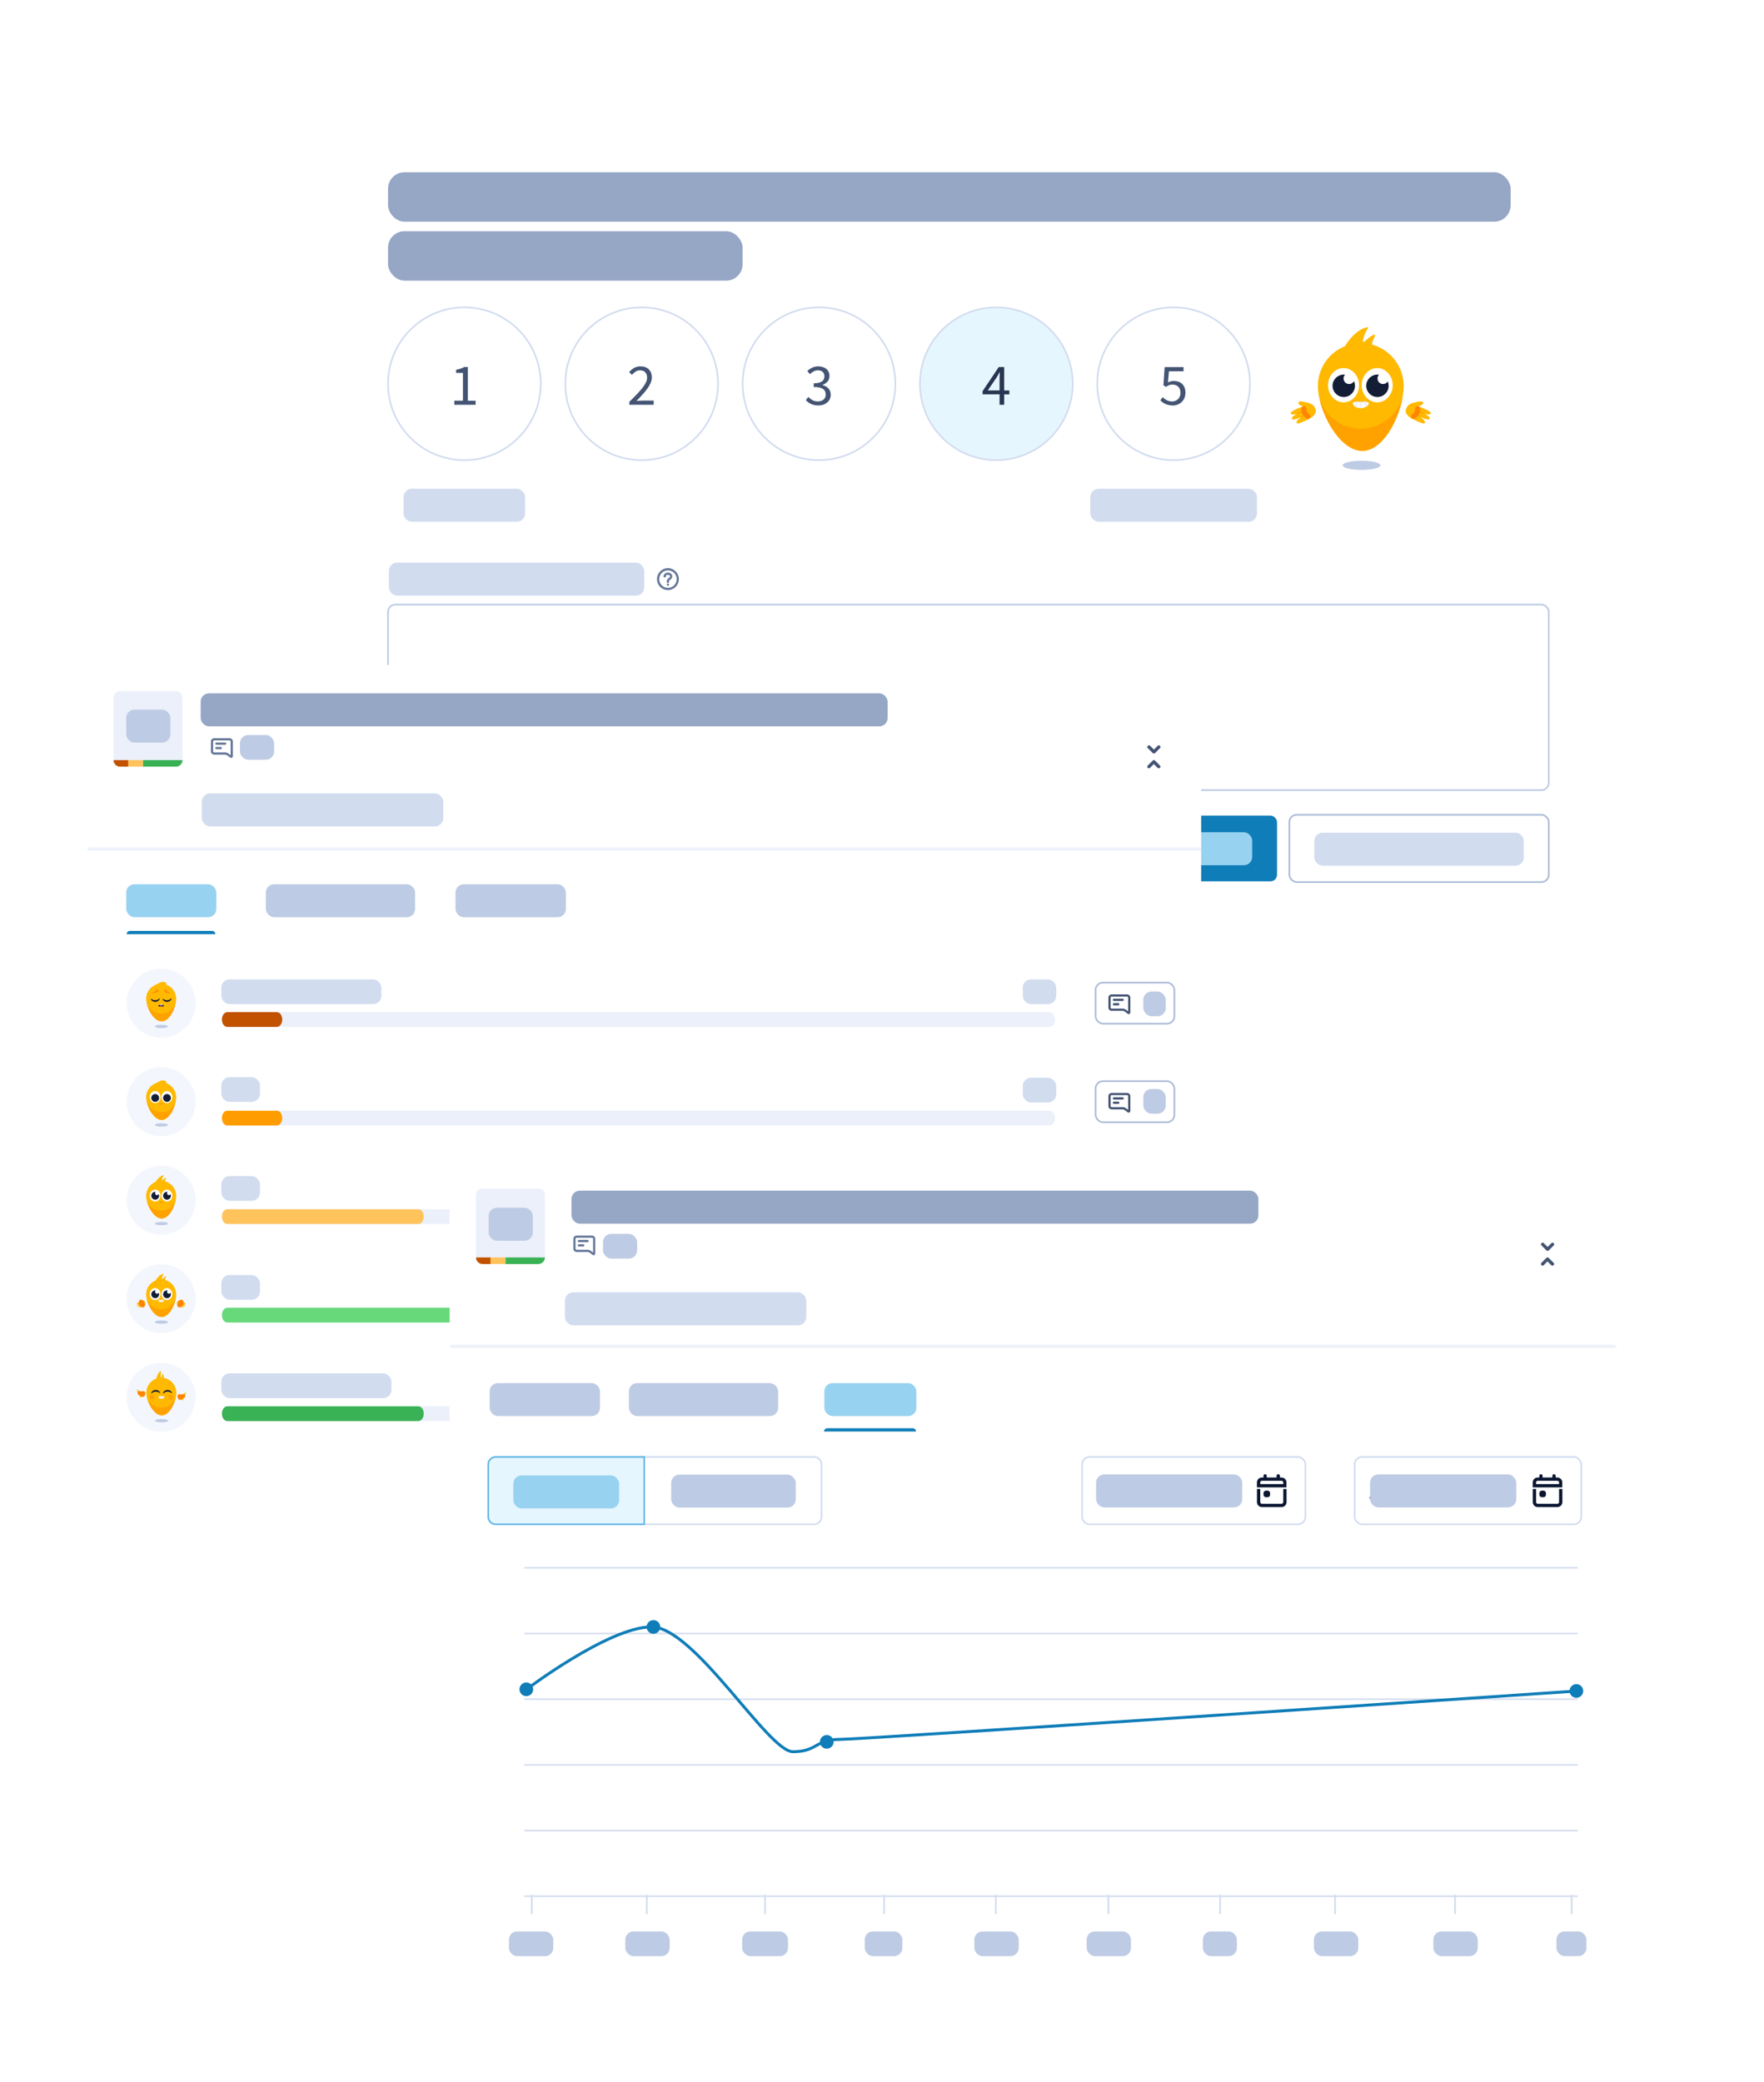 <?xml version="1.0" encoding="utf-8"?>
<svg xmlns="http://www.w3.org/2000/svg" xmlns:xlink="http://www.w3.org/1999/xlink" viewBox="0 0 428.06 505.04">
  <defs>
    <style>.cls-1,.cls-2,.cls-3,.cls-4,.cls-5,.cls-6,.cls-7,.cls-8,.cls-9,.cls-10,.cls-11{fill:none;}.cls-12{mask:url(#mask);}.cls-2{stroke:#ebf0fa;}.cls-2,.cls-3,.cls-4,.cls-6,.cls-7,.cls-8{stroke-width:.4px;}.cls-2,.cls-10,.cls-11{stroke-miterlimit:10;}.cls-13{filter:url(#drop-shadow-3);}.cls-14{filter:url(#drop-shadow-2);}.cls-15{fill:#f3f6fc;}.cls-16{fill:#98d2f1;}.cls-3{stroke:#acbbd7;}.cls-4{stroke:#62b7e4;}.cls-17{fill:#0b1732;}.cls-18{fill:#2a3551;}.cls-19{fill:#68d97b;}.cls-20{fill:#ffb900;}.cls-21{fill:#39b155;}.cls-22{fill:#e0e7f6;}.cls-23{fill:#ee701c;}.cls-24{fill:#ff9d00;}.cls-25{isolation:isolate;}.cls-26{mask:url(#mask-1);}.cls-27{fill:#e53f41;}.cls-28{clip-path:url(#clippath-17);}.cls-29{clip-path:url(#clippath-11);}.cls-30{clip-path:url(#clippath-16);}.cls-31{clip-path:url(#clippath-18);}.cls-32{clip-path:url(#clippath-10);}.cls-33{clip-path:url(#clippath-15);}.cls-34{clip-path:url(#clippath-13);}.cls-35{clip-path:url(#clippath-14);}.cls-36{clip-path:url(#clippath-12);}.cls-37{fill:#96a6c5;}.cls-38{clip-path:url(#clippath-1);}.cls-39{clip-path:url(#clippath-3);}.cls-40{clip-path:url(#clippath-4);}.cls-41{clip-path:url(#clippath-2);}.cls-42{clip-path:url(#clippath-7);}.cls-43{clip-path:url(#clippath-6);}.cls-44{clip-path:url(#clippath-9);}.cls-45{clip-path:url(#clippath-8);}.cls-46{clip-path:url(#clippath-5);}.cls-47{fill:#ff8405;}.cls-48,.cls-49{fill:#fff;}.cls-50{fill:#0f7db8;}.cls-51{fill:#445473;}.cls-52{fill:#d2dcef;}.cls-49{filter:url(#drop-shadow-1);}.cls-53{fill:#ffc35c;}.cls-54{fill:#ffa200;}.cls-55{fill:#c25100;}.cls-56{fill:#fcfafa;}.cls-5{stroke:#0f7db8;stroke-width:.71px;}.cls-5,.cls-6,.cls-10,.cls-11{stroke-linecap:round;}.cls-57{fill:#ebf0fa;}.cls-6,.cls-8,.cls-9{stroke:#d2dcef;}.cls-58{fill:#e6f6fe;}.cls-7{stroke:#becbe4;}.cls-59{fill:#131d35;}.cls-9{stroke-width:.36px;}.cls-60{fill:#679;}.cls-10{stroke-width:1px;}.cls-10,.cls-11{stroke:#ff8405;}.cls-11{stroke-width:1.21px;}.cls-61{fill:#becbe4;}</style>
    <filter id="drop-shadow-1" x="41.55" y="-2.83" width="387" height="260" filterUnits="userSpaceOnUse">
      <feOffset dx="0" dy="0"/>
      <feGaussianBlur result="blur" stdDeviation="8"/>
      <feFlood flood-color="#131d35" flood-opacity=".1"/>
      <feComposite in2="blur" operator="in"/>
      <feComposite in="SourceGraphic"/>
    </filter>
    <clipPath id="clippath-1">
      <rect class="cls-1" x="306.31" y="72.78" width="47.81" height="47.81"/>
    </clipPath>
    <filter id="drop-shadow-2" x="-3.45" y="136.59" width="319" height="247" filterUnits="userSpaceOnUse">
      <feOffset dx="0" dy="0"/>
      <feGaussianBlur result="blur-2" stdDeviation="8"/>
      <feFlood flood-color="#131d35" flood-opacity=".1"/>
      <feComposite in2="blur-2" operator="in"/>
      <feComposite in="SourceGraphic"/>
    </filter>
    <clipPath id="clippath-2">
      <path class="cls-1" d="M27.55,184.41h16.73c0,.88-.71,1.59-1.59,1.59h-13.55c-.88,0-1.59-.71-1.59-1.59Z"/>
    </clipPath>
    <clipPath id="clippath-3">
      <path class="cls-1" d="M39.1,235h0c4.62,0,8.37,3.75,8.37,8.37h0c0,4.62-3.75,8.37-8.37,8.37h0c-4.62,0-8.37-3.75-8.37-8.37h0c0-4.62,3.75-8.37,8.37-8.37Z"/>
    </clipPath>
    <clipPath id="clippath-4">
      <rect class="cls-1" x="30.74" y="235" width="16.73" height="16.73"/>
    </clipPath>
    <clipPath id="clippath-5">
      <rect class="cls-1" x="53.84" y="245.56" width="202.16" height="3.59"/>
    </clipPath>
    <clipPath id="clippath-6">
      <path class="cls-1" d="M39.1,258.91h0c4.62,0,8.37,3.75,8.37,8.37h0c0,4.62-3.75,8.37-8.37,8.37h0c-4.62,0-8.37-3.75-8.37-8.37h0c0-4.62,3.75-8.37,8.37-8.37Z"/>
    </clipPath>
    <clipPath id="clippath-7">
      <rect class="cls-1" x="30.74" y="258.91" width="16.73" height="16.73"/>
    </clipPath>
    <clipPath id="clippath-8">
      <rect class="cls-1" x="53.84" y="269.47" width="202.16" height="3.59"/>
    </clipPath>
    <clipPath id="clippath-9">
      <path class="cls-1" d="M39.1,282.81h0c4.62,0,8.37,3.75,8.37,8.37h0c0,4.62-3.75,8.37-8.37,8.37h0c-4.62,0-8.37-3.75-8.37-8.37h0c0-4.62,3.75-8.37,8.37-8.37Z"/>
    </clipPath>
    <clipPath id="clippath-10">
      <rect class="cls-1" x="30.74" y="282.81" width="16.73" height="16.73"/>
    </clipPath>
    <clipPath id="clippath-11">
      <rect class="cls-1" x="53.84" y="293.37" width="202.16" height="3.59"/>
    </clipPath>
    <clipPath id="clippath-12">
      <path class="cls-1" d="M39.1,306.72h0c4.62,0,8.37,3.75,8.37,8.37h0c0,4.62-3.75,8.37-8.37,8.37h0c-4.62,0-8.37-3.75-8.37-8.37h0c0-4.62,3.75-8.37,8.37-8.37Z"/>
    </clipPath>
    <clipPath id="clippath-13">
      <rect class="cls-1" x="30.74" y="306.72" width="16.73" height="16.73"/>
    </clipPath>
    <clipPath id="clippath-14">
      <rect class="cls-1" x="53.84" y="317.27" width="202.16" height="3.59"/>
    </clipPath>
    <clipPath id="clippath-15">
      <path class="cls-1" d="M39.1,330.62h0c4.62,0,8.37,3.75,8.37,8.37h0c0,4.62-3.75,8.37-8.37,8.37h0c-4.62,0-8.37-3.75-8.37-8.37h0c0-4.62,3.75-8.37,8.37-8.37Z"/>
    </clipPath>
    <clipPath id="clippath-16">
      <rect class="cls-1" x="30.74" y="330.62" width="16.73" height="16.73"/>
    </clipPath>
    <clipPath id="clippath-17">
      <rect class="cls-1" x="53.84" y="341.18" width="202.16" height="3.59"/>
    </clipPath>
    <mask id="mask" x="21.17" y="205.52" width="346.21" height="153.38" maskUnits="userSpaceOnUse">
      <g id="path-12-inside-1_1_107639">
        <path class="cls-48" d="M21.17,205.92h346.21v152.98H21.17v-152.98Z"/>
      </g>
    </mask>
    <filter id="drop-shadow-3" x="84.95" y="257.79" width="332" height="250" filterUnits="userSpaceOnUse">
      <feOffset dx="0" dy="0"/>
      <feGaussianBlur result="blur-3" stdDeviation="8"/>
      <feFlood flood-color="#131d35" flood-opacity=".1"/>
      <feComposite in2="blur-3" operator="in"/>
      <feComposite in="SourceGraphic"/>
    </filter>
    <clipPath id="clippath-18">
      <path class="cls-1" d="M115.5,305.07h16.73c0,.88-.71,1.59-1.59,1.59h-13.55c-.88,0-1.59-.71-1.59-1.59Z"/>
    </clipPath>
    <mask id="mask-1" x="109.12" y="326.18" width="283.16" height="157.37" maskUnits="userSpaceOnUse">
      <g id="path-12-inside-1_1_67766">
        <path class="cls-48" d="M109.12,326.58h283.16v156.97H109.12v-156.97Z"/>
      </g>
    </mask>
  </defs>
  <g id="Calque_8">
    <rect class="cls-49" x="65.67" y="21.78" width="338.64" height="211.15" rx="9.56" ry="9.56"/>
    <g class="cls-25">
      <g class="cls-25">
        <path class="cls-51" d="M110.25,98.19v-.98h2.09v-6.74h-1.66v-.76c.42-.08.79-.17,1.1-.28.31-.11.59-.24.84-.39h.9v8.18h1.89v.98h-5.16Z"/>
      </g>
    </g>
    <path class="cls-8" d="M112.69,74.57h0c10.23,0,18.53,8.29,18.53,18.53h0c0,10.23-8.29,18.53-18.53,18.53h0c-10.23,0-18.53-8.29-18.53-18.53h0c0-10.23,8.29-18.53,18.53-18.53Z"/>
    <g class="cls-25">
      <g class="cls-25">
        <path class="cls-51" d="M152.72,98.19v-.7c.69-.69,1.3-1.31,1.84-1.86.54-.55.98-1.07,1.35-1.54.36-.47.64-.91.83-1.31.19-.4.29-.78.29-1.15,0-.53-.14-.96-.43-1.29-.29-.33-.72-.5-1.31-.5-.38,0-.74.11-1.06.32-.33.22-.62.48-.89.78l-.67-.67c.38-.42.79-.76,1.22-1.01s.95-.38,1.55-.38c.85,0,1.52.25,2.01.74.49.49.73,1.15.73,1.96,0,.43-.09.86-.28,1.3s-.44.88-.77,1.35c-.33.46-.72.95-1.18,1.45s-.95,1.04-1.5,1.6c.25-.02.51-.04.77-.06.27-.02.52-.03.76-.03h2.65v1.02h-5.91Z"/>
      </g>
    </g>
    <path class="cls-8" d="M155.71,74.57h0c10.23,0,18.53,8.29,18.53,18.53h0c0,10.23-8.29,18.53-18.53,18.53h0c-10.23,0-18.53-8.29-18.53-18.53h0c0-10.23,8.29-18.53,18.53-18.53Z"/>
    <g class="cls-25">
      <g class="cls-25">
        <path class="cls-51" d="M198.56,98.37c-.36,0-.7-.04-1-.11-.3-.07-.58-.17-.82-.29-.25-.12-.47-.26-.67-.41-.2-.15-.37-.32-.52-.49l.6-.77c.28.29.6.54.97.76.37.22.82.33,1.37.33s1.01-.15,1.36-.45c.35-.3.53-.71.53-1.23,0-.27-.05-.51-.15-.74s-.27-.42-.49-.58-.53-.29-.9-.37c-.37-.09-.83-.13-1.38-.13v-.9c.49,0,.9-.04,1.23-.13.33-.09.6-.21.8-.36.21-.15.35-.33.44-.54.09-.21.13-.44.13-.67,0-.45-.14-.8-.42-1.06-.28-.26-.67-.39-1.15-.39-.38,0-.73.09-1.05.26-.32.17-.62.4-.9.67l-.63-.75c.35-.33.74-.61,1.17-.82.43-.21.91-.32,1.46-.32.4,0,.77.05,1.1.16.33.1.62.26.87.45.24.2.43.44.57.72.13.29.2.62.2.99,0,.55-.15,1.01-.46,1.36-.31.35-.71.63-1.2.82v.06c.28.07.54.17.77.29.24.13.45.29.63.49.18.2.32.42.42.68s.15.54.15.86c0,.4-.08.76-.24,1.09s-.37.6-.65.82-.59.4-.95.52c-.36.12-.76.18-1.18.18Z"/>
      </g>
    </g>
    <path class="cls-8" d="M198.74,74.57h0c10.23,0,18.53,8.29,18.53,18.53h0c0,10.23-8.29,18.53-18.53,18.53h0c-10.23,0-18.53-8.29-18.53-18.53h0c0-10.23,8.29-18.53,18.53-18.53Z"/>
    <path class="cls-58" d="M241.77,74.57h0c10.23,0,18.53,8.29,18.53,18.53h0c0,10.23-8.29,18.53-18.53,18.53h0c-10.23,0-18.53-8.29-18.53-18.53h0c0-10.23,8.29-18.53,18.53-18.53Z"/>
    <g class="cls-25">
      <g class="cls-25">
        <path class="cls-18" d="M242.56,98.19v-2.52h-4.12v-.77l3.92-5.85h1.32v5.68h1.25v.95h-1.25v2.52h-1.12ZM239.69,94.72h2.87v-2.65c0-.25,0-.54.02-.88.01-.34.03-.63.05-.88h-.06c-.11.22-.23.44-.36.65-.12.21-.25.43-.39.65l-2.14,3.13Z"/>
      </g>
    </g>
    <path class="cls-8" d="M241.77,74.57h0c10.23,0,18.53,8.29,18.53,18.53h0c0,10.23-8.29,18.53-18.53,18.53h0c-10.23,0-18.53-8.29-18.53-18.53h0c0-10.23,8.29-18.53,18.53-18.53Z"/>
    <g class="cls-25">
      <g class="cls-25">
        <path class="cls-51" d="M284.58,98.37c-.36,0-.7-.04-1-.11s-.57-.17-.82-.28c-.24-.11-.46-.25-.66-.39-.2-.15-.37-.3-.52-.47l.57-.77c.27.28.59.52.95.73.37.21.82.32,1.35.32.28,0,.54-.05.78-.15.24-.1.46-.24.64-.42s.33-.4.43-.66c.11-.26.16-.54.16-.86,0-.63-.18-1.12-.53-1.48-.35-.35-.83-.53-1.42-.53-.32,0-.59.05-.81.14-.22.1-.48.23-.75.42l-.63-.4.3-4.4h4.58v1.02h-3.54l-.24,2.71c.22-.11.44-.21.66-.27s.47-.1.75-.1c.39,0,.76.06,1.1.17s.65.29.9.52.46.53.61.89.22.79.22,1.28-.09.94-.26,1.32c-.17.38-.4.71-.69.97-.29.26-.61.46-.98.6-.37.14-.75.21-1.15.21Z"/>
      </g>
    </g>
    <path class="cls-8" d="M284.79,74.57h0c10.23,0,18.53,8.29,18.53,18.53h0c0,10.23-8.29,18.53-18.53,18.53h0c-10.23,0-18.53-8.29-18.53-18.53h0c0-10.23,8.29-18.53,18.53-18.53Z"/>
    <g class="cls-38">
      <path class="cls-20" d="M326.16,84.64s.17-.65.77-1.51c.61-.87,2.4-3.21,4.81-3.74.63-.14-.09.52-.53,1.62-.44,1.11-.64,1.94-.35,1.96.29.02.92-.78,1.58-1.22.66-.44,1.14-.74,1.24-.44.09.3-.58,1.2-.68,1.7-.13.6-.01,1.36.05,1.33,0,0,0,2.34-3.12,2.34s-3.76-2.03-3.76-2.03h0Z"/>
      <path class="cls-20" d="M340.62,93.66c0,5.75-4.29,15.72-10.04,15.72s-10.78-9.97-10.78-15.72,4.66-10.41,10.41-10.41,10.41,4.66,10.41,10.41Z"/>
      <path class="cls-54" d="M330.21,103.99c-4.69,0-8.67-3.06-10.04-7.3,1.26,5.66,5.58,12.7,10.41,12.7s8.83-7.4,9.8-13.12c-1.23,4.46-5.32,7.73-10.17,7.73Z"/>
      <path class="cls-61" d="M330.41,114c2.53,0,4.59-.5,4.59-1.11s-2.05-1.11-4.59-1.11-4.59.5-4.59,1.11,2.05,1.11,4.59,1.11Z"/>
      <path class="cls-20" d="M343.08,97.68c1.12-.22,2.09-.53,2.26-.02.18.55-1.13.93-1.13.93,0,0,3.08,1.1,3,1.62-.1.67-1.51.19-1.51.19,0,0,1.42.7,1.23,1.22-.2.53-2.31-.44-2.31-.44,0,0,1.55.92,1.09,1.51-.29.36-3.25-1.19-3.25-1.19,0,0-1.64-.96-1.32-2.08.29-1,.95-1.52,1.95-1.72h0Z"/>
      <path class="cls-11" d="M344,99.14s.19,1.17-.94,1.84"/>
      <path class="cls-47" d="M344.13,99.58l1.57.8-1.69-.53c-.2-.07-.08-.36.11-.27Z"/>
      <path class="cls-47" d="M343.71,100.45l.91.71-1.06-.46c-.2-.1-.03-.38.15-.25Z"/>
      <path class="cls-20" d="M317.34,97.68c-1.12-.22-2.09-.53-2.26-.02-.18.55,1.13.93,1.13.93,0,0-3.08,1.1-3,1.62.1.67,1.51.19,1.51.19,0,0-1.42.7-1.23,1.22.2.53,2.31-.44,2.31-.44,0,0-1.55.92-1.09,1.51.29.36,3.25-1.19,3.25-1.19,0,0,1.64-.96,1.32-2.08-.29-1-.95-1.52-1.95-1.72h0Z"/>
      <path class="cls-11" d="M316.42,99.14s-.19,1.17.94,1.84"/>
      <path class="cls-47" d="M316.4,99.86l-1.69.53,1.57-.8c.19-.09.31.2.11.27Z"/>
      <path class="cls-47" d="M316.86,100.7l-1.06.46.91-.71c.18-.13.35.16.15.25Z"/>
      <path class="cls-56" d="M328.98,97.49h2.47c.78,0,.94.42.36.95-.35.32-.9.59-1.63.58-.68,0-1.21-.27-1.56-.58-.58-.52-.42-.95.36-.95Z"/>
      <path class="cls-2" d="M329.31,97.41l-.51,1.29"/>
      <path class="cls-2" d="M331.05,97.37l.57,1.25"/>
      <path class="cls-2" d="M330.21,97.49v1.53"/>
      <path class="cls-48" d="M326.03,97.62c2.07,0,3.76-1.86,3.76-4.16s-1.68-4.16-3.76-4.16-3.76,1.86-3.76,4.16,1.68,4.16,3.76,4.16Z"/>
      <path class="cls-48" d="M334.2,97.62c2.07,0,3.76-1.86,3.76-4.16s-1.68-4.16-3.76-4.16-3.76,1.86-3.76,4.16,1.68,4.16,3.76,4.16Z"/>
      <path class="cls-59" d="M326.08,96.32c1.5,0,2.72-1.22,2.72-2.72s-1.22-2.72-2.72-2.72-2.72,1.22-2.72,2.72,1.22,2.72,2.72,2.72Z"/>
      <path class="cls-59" d="M334.25,96.32c1.5,0,2.72-1.22,2.72-2.72s-1.22-2.72-2.72-2.72-2.72,1.22-2.72,2.72,1.22,2.72,2.72,2.72Z"/>
      <path class="cls-48" d="M327.38,93.17c.74,0,1.35-.6,1.35-1.35s-.6-1.35-1.35-1.35-1.35.6-1.35,1.35.6,1.35,1.35,1.35Z"/>
      <path class="cls-48" d="M335.62,93.17c.74,0,1.35-.6,1.35-1.35s-.6-1.35-1.35-1.35-1.35.6-1.35,1.35.6,1.35,1.35,1.35Z"/>
    </g>
    <path class="cls-60" d="M164.74,140.5c0-1.47-1.19-2.66-2.66-2.66s-2.66,1.19-2.66,2.66,1.19,2.66,2.66,2.66,2.66-1.19,2.66-2.66ZM164.21,140.5c0,1.17-.95,2.12-2.12,2.12s-2.12-.95-2.12-2.12.95-2.12,2.12-2.12,2.12.95,2.12,2.12ZM162.09,139.44c-.34,0-.53.22-.53.4,0,.15-.12.27-.27.27s-.27-.12-.27-.27c0-.56.52-.93,1.06-.93s1.06.37,1.06.93c0,.31-.17.57-.41.74-.11.08-.22.16-.29.24-.07.08-.1.15-.1.22v.13c0,.15-.12.27-.27.27s-.27-.12-.27-.27v-.13c0-.23.1-.42.22-.56.12-.14.27-.25.4-.34.12-.08.18-.19.18-.3,0-.18-.19-.4-.53-.4ZM162.09,142.1c.15,0,.27-.12.27-.27s-.12-.27-.27-.27-.27.12-.27.27.12.27.27.27Z"/>
    <rect class="cls-48" x="94.16" y="146.68" width="281.67" height="45.02" rx="1.79" ry="1.79"/>
    <rect class="cls-7" x="94.16" y="146.68" width="281.67" height="45.02" rx="1.79" ry="1.79"/>
    <rect class="cls-50" x="269.65" y="197.87" width="40.24" height="15.94" rx="1.59" ry="1.59"/>
    <g class="cls-25">
      <g class="cls-25">
        <path class="cls-48" d="M276.37,206.04c0-1.37.85-2.18,1.91-2.18.52,0,.94.24,1.21.53l-.4.47c-.22-.21-.47-.33-.79-.33-.66,0-1.15.56-1.15,1.49s.44,1.51,1.14,1.51c.36,0,.65-.15.88-.4l.41.45c-.35.4-.78.61-1.32.61-1.05,0-1.88-.77-1.88-2.15Z"/>
        <path class="cls-48" d="M279.99,206.55c0-1.05.71-1.65,1.5-1.65s1.49.61,1.49,1.65-.71,1.64-1.49,1.64-1.5-.6-1.5-1.64ZM282.21,206.55c0-.62-.27-1.03-.72-1.03s-.72.41-.72,1.03.27,1.03.72,1.03.72-.41.72-1.03Z"/>
        <path class="cls-48" d="M283.7,204.97h.62l.06.42h.02c.28-.27.6-.5,1.03-.5.68,0,.97.46.97,1.25v1.96h-.75v-1.87c0-.51-.15-.7-.48-.7-.27,0-.45.13-.7.38v2.18h-.76v-3.14Z"/>
        <path class="cls-48" d="M287.39,207.04v-1.47h-.45v-.56l.48-.04.09-.98h.62v.98h.8v.6h-.8v1.47c0,.36.15.54.44.54.11,0,.22-.02.33-.06l.13.53c-.17.08-.4.13-.65.13-.73,0-1-.46-1-1.14Z"/>
        <path class="cls-48" d="M289.52,204.01c0-.26.19-.43.45-.43s.45.17.45.43-.19.43-.45.43-.45-.17-.45-.43ZM289.59,204.97h.76v3.14h-.76v-3.14Z"/>
        <path class="cls-48" d="M291.26,204.97h.62l.06.42h.02c.28-.27.6-.5,1.03-.5.68,0,.97.46.97,1.25v1.96h-.75v-1.87c0-.51-.15-.7-.48-.7-.27,0-.45.13-.7.38v2.18h-.76v-3.14Z"/>
        <path class="cls-48" d="M294.81,206.93v-1.96h.75v1.87c0,.51.15.7.48.7.27,0,.45-.13.68-.43v-2.14h.75v3.14h-.62l-.06-.46h-.02c-.27.33-.57.54-1.01.54-.67,0-.96-.46-.96-1.25Z"/>
        <path class="cls-48" d="M298.19,206.54c0-1.02.71-1.65,1.45-1.65.85,0,1.31.61,1.31,1.49,0,.15-.01.27-.04.38h-1.98c.08.52.41.83.91.83.27,0,.51-.08.73-.22l.25.47c-.29.22-.68.33-1.08.33-.87,0-1.54-.6-1.54-1.65ZM300.28,206.21c0-.46-.22-.73-.62-.73-.36,0-.66.26-.73.73h1.35Z"/>
        <path class="cls-48" d="M301.63,204.97h.62l.06.56h.02c.23-.41.56-.64.89-.64.16,0,.26.03.36.06l-.15.64c-.1-.03-.17-.04-.3-.04-.25,0-.55.17-.73.64v1.9h-.76v-3.14Z"/>
      </g>
    </g>
    <rect class="cls-48" x="312.88" y="197.67" width="62.95" height="16.33" rx="1.79" ry="1.79"/>
    <rect class="cls-3" x="312.88" y="197.67" width="62.95" height="16.33" rx="1.79" ry="1.79"/>
    <rect class="cls-16" x="281.53" y="201.91" width="22.33" height="8" rx="2" ry="2"/>
    <rect class="cls-37" x="94.16" y="41.79" width="272.42" height="12" rx="4" ry="4"/>
    <rect class="cls-37" x="94.16" y="56.09" width="86.05" height="12" rx="4" ry="4"/>
    <rect class="cls-52" x="97.93" y="118.58" width="29.5" height="8" rx="2" ry="2"/>
    <rect class="cls-52" x="318.94" y="202.02" width="50.83" height="8" rx="2" ry="2"/>
    <rect class="cls-52" x="94.37" y="136.5" width="61.96" height="8" rx="2" ry="2"/>
    <rect class="cls-52" x="264.57" y="118.58" width="40.45" height="8" rx="2" ry="2"/>
  </g>
  <g id="Calque_1">
    <g class="cls-14">
      <rect class="cls-48" x="21.17" y="161.3" width="270.31" height="197.61" rx="10.62" ry="10.62"/>
      <path class="cls-57" d="M27.55,169.27c0-.88.71-1.59,1.59-1.59h13.55c.88,0,1.59.71,1.59,1.59v15.14h-16.73v-15.14Z"/>
      <g class="cls-41">
        <rect class="cls-55" x="27.55" y="184.41" width="3.59" height="3.98"/>
        <rect class="cls-53" x="31.13" y="184.41" width="3.59" height="3.98"/>
        <rect class="cls-21" x="34.72" y="184.41" width="9.56" height="3.98"/>
      </g>
      <path class="cls-60" d="M55.87,183.8c.26.18.63,0,.63-.31v-3.62c0-.43-.36-.77-.8-.77h-3.72c-.44,0-.8.35-.8.77v2.44c0,.43.36.77.8.77h2.66c.17,0,.34.06.48.16l.75.56ZM51.98,179.63h3.72c.16,0,.27.12.27.24v3.35l-.53-.4c-.23-.17-.51-.27-.8-.27h-2.66c-.16,0-.27-.12-.27-.24v-2.44c0-.12.1-.24.27-.24ZM52.25,180.42c0-.15.12-.27.27-.27h2.12c.15,0,.27.12.27.27s-.12.27-.27.27h-2.12c-.15,0-.27-.12-.27-.27ZM52.25,181.49c0-.15.12-.27.27-.27h1.06c.15,0,.27.12.27.27s-.12.27-.27.27h-1.06c-.15,0-.27-.12-.27-.27Z"/>
      <path class="cls-51" d="M280,181.85l-.91-.91c-.16-.16-.41-.16-.56,0-.16.16-.16.41,0,.56l1.2,1.2c.16.16.41.16.56,0l1.2-1.2c.16-.16.16-.41,0-.56-.16-.16-.41-.16-.56,0l-.91.91ZM281.48,186.28c.16-.16.16-.41,0-.56l-1.2-1.2c-.16-.16-.41-.16-.56,0l-1.2,1.2c-.16.16-.16.41,0,.56.16.16.41.16.56,0l.91-.91.91.91c.16.16.41.16.56,0Z"/>
      <path class="cls-50" d="M30.74,226.64c0-.44.36-.8.8-.8h19.92c.44,0,.8.36.8.8h-21.51Z"/>
      <g class="cls-39">
        <path class="cls-15" d="M39.1,235h0c4.62,0,8.37,3.75,8.37,8.37h0c0,4.62-3.75,8.37-8.37,8.37h0c-4.62,0-8.37-3.75-8.37-8.37h0c0-4.62,3.75-8.37,8.37-8.37Z"/>
        <g class="cls-40">
          <path class="cls-20" d="M37.54,239.14s.3-.26.63-.42c.52-.25.66-.44,1.12-.5.35-.04.45.07.45.07.45-.16.78.37.7.45-.08.09-.36-.15-.39-.02-.06.21.01.33.03.32,0,0,0,.82-1.09.82s-1.46-.71-1.46-.71h0Z"/>
          <path class="cls-20" d="M42.75,242.3c0,2.01-1.5,5.5-3.51,5.5s-3.77-3.49-3.77-5.5,1.63-3.64,3.64-3.64,3.64,1.63,3.64,3.64Z"/>
          <path class="cls-54" d="M39.1,245.91c-1.64,0-3.04-1.07-3.52-2.56.44,1.98,1.95,4.44,3.64,4.44s3.09-2.59,3.43-4.59c-.43,1.56-1.86,2.71-3.56,2.71Z"/>
          <path class="cls-61" d="M39.17,249.42c.89,0,1.61-.17,1.61-.39s-.72-.39-1.61-.39-1.61.17-1.61.39.72.39,1.61.39Z"/>
          <path class="cls-54" d="M39.57,238.22c.1,0,.2.04.28.11.12.1.14.29-.02.35-.08.04-.16-.02-.23-.05-.09-.03-.19,0-.28.03.08-.06.19-.11.29-.08.08.02.12.07.19.04.06-.02.1-.07.08-.14-.03-.14-.18-.22-.32-.26h0Z"/>
          <path class="cls-59" d="M40.53,242.67c.38,0,.7-.16.98-.42.05-.05.13,0,.11.07-.14.44-.62.76-1.08.75-.44.02-.91-.25-1.08-.66-.03-.07.05-.13.11-.08.25.21.63.34.97.33h0Z"/>
          <path class="cls-59" d="M37.67,242.67c.38,0,.7-.16.98-.42.05-.05.13,0,.11.07-.14.44-.62.76-1.08.75-.44.02-.9-.25-1.08-.66-.03-.07.05-.13.11-.08.25.21.63.34.97.33h0Z"/>
          <path class="cls-47" d="M38.29,240.49c-.37.41-.94.52-1.26.46-.13-.02-.11-.15,0-.16.43-.05.57-.13.88-.6.08-.12.26-.16.38-.08.14.11.07.29-.01.38Z"/>
          <path class="cls-47" d="M39.91,240.49c.37.41.94.52,1.26.46.13-.02.11-.15,0-.16-.43-.05-.57-.13-.88-.6-.08-.12-.26-.16-.38-.08-.14.11-.07.29.01.38Z"/>
          <path class="cls-59" d="M39.53,244.19h-.86c-.27,0-.33-.15-.13-.33.12-.11.32-.21.57-.2.24,0,.42.09.55.2.2.18.15.33-.13.33h0Z"/>
          <path class="cls-56" d="M39.56,243.78c-.12-.08-.27-.13-.46-.13-.19,0-.35.05-.47.13,0,.01.02.03.03.04.08.07.8.07.87,0,0,0,.02-.02.02-.03Z"/>
          <path class="cls-27" d="M39.49,244.19s-.12-.16-.36-.18c-.25-.02-.37.13-.41.18h.77Z"/>
        </g>
      </g>
      <g class="cls-46">
        <path class="cls-57" d="M55.16,245.56h199.53c.73,0,1.31.8,1.31,1.79h0c0,.99-.59,1.79-1.31,1.79H55.16c-.73,0-1.31-.8-1.31-1.79h0c0-.99.59-1.79,1.31-1.79Z"/>
        <path class="cls-55" d="M55.16,245.56h12.02c.73,0,1.31.8,1.31,1.79h0c0,.99-.59,1.79-1.31,1.79h-12.02c-.73,0-1.31-.8-1.31-1.79h0c0-.99.59-1.79,1.31-1.79Z"/>
      </g>
      <rect class="cls-48" x="265.86" y="238.39" width="19.12" height="9.96" rx="1.79" ry="1.79"/>
      <path class="cls-51" d="M273.66,245.95c.26.18.63,0,.63-.31v-3.62c0-.43-.36-.77-.8-.77h-3.72c-.44,0-.8.35-.8.77v2.44c0,.43.36.77.8.77h2.66c.17,0,.34.06.48.16l.75.56ZM269.77,241.78h3.72c.16,0,.27.12.27.24v3.35l-.53-.4c-.23-.17-.51-.27-.8-.27h-2.66c-.16,0-.27-.12-.27-.24v-2.44c0-.12.1-.24.27-.24ZM270.04,242.57c0-.15.12-.27.27-.27h2.12c.15,0,.27.12.27.27s-.12.27-.27.27h-2.12c-.15,0-.27-.12-.27-.27ZM270.04,243.64c0-.15.12-.27.27-.27h1.06c.15,0,.27.12.27.27s-.12.27-.27.27h-1.06c-.15,0-.27-.12-.27-.27Z"/>
      <rect class="cls-3" x="265.86" y="238.39" width="19.12" height="9.96" rx="1.79" ry="1.79"/>
      <g class="cls-43">
        <path class="cls-15" d="M39.1,258.91h0c4.62,0,8.37,3.75,8.37,8.37h0c0,4.62-3.75,8.37-8.37,8.37h0c-4.62,0-8.37-3.75-8.37-8.37h0c0-4.62,3.75-8.37,8.37-8.37Z"/>
        <g class="cls-42">
          <path class="cls-20" d="M37.54,263.05s.3-.26.63-.42c.52-.25.66-.44,1.12-.5.35-.04.45.07.45.07.45-.16.78.37.7.45-.08.09-.36-.15-.39-.02-.06.21.01.33.03.32,0,0,0,.82-1.09.82s-1.46-.71-1.46-.71h0Z"/>
          <path class="cls-20" d="M42.75,266.2c0,2.01-1.5,5.5-3.51,5.5s-3.77-3.49-3.77-5.5,1.63-3.64,3.64-3.64,3.64,1.63,3.64,3.64Z"/>
          <path class="cls-54" d="M39.1,269.82c-1.64,0-3.04-1.07-3.52-2.56.44,1.98,1.95,4.44,3.64,4.44s3.09-2.59,3.43-4.59c-.43,1.56-1.86,2.71-3.56,2.71Z"/>
          <path class="cls-61" d="M39.17,273.32c.89,0,1.61-.17,1.61-.39s-.72-.39-1.61-.39-1.61.17-1.61.39.72.39,1.61.39Z"/>
          <path class="cls-54" d="M39.57,262.12c.1,0,.2.04.28.11.12.1.14.29-.02.35-.08.04-.16-.02-.23-.05-.09-.03-.19,0-.28.03.08-.06.19-.11.29-.08.08.02.12.07.19.04.06-.02.1-.07.08-.14-.03-.14-.18-.22-.32-.26h0Z"/>
          <path class="cls-48" d="M37.65,267.61c.73,0,1.31-.65,1.31-1.45s-.59-1.45-1.31-1.45-1.31.65-1.31,1.45.59,1.45,1.31,1.45Z"/>
          <path class="cls-48" d="M40.5,267.61c.73,0,1.31-.65,1.31-1.45s-.59-1.45-1.31-1.45-1.31.65-1.31,1.45.59,1.45,1.31,1.45Z"/>
          <path class="cls-59" d="M37.66,267.32c.53,0,.95-.43.95-.95s-.43-.95-.95-.95-.95.43-.95.95.43.95.95.95Z"/>
          <path class="cls-59" d="M40.52,267.32c.53,0,.95-.43.95-.95s-.43-.95-.95-.95-.95.43-.95.95.43.95.95.95Z"/>
          <path class="cls-23" d="M39.56,267.79c-.28.03-.59.06-.85.18-.04.01-.08.04-.12.05.01-.02.02-.04.04-.06.21-.27.64-.33.94-.17h0Z"/>
        </g>
      </g>
      <g class="cls-45">
        <path class="cls-57" d="M55.16,269.47h199.53c.73,0,1.31.8,1.31,1.79h0c0,.99-.59,1.79-1.31,1.79H55.16c-.73,0-1.31-.8-1.31-1.79h0c0-.99.59-1.79,1.31-1.79Z"/>
        <path class="cls-24" d="M55.16,269.47h12.02c.73,0,1.31.8,1.31,1.79h0c0,.99-.59,1.79-1.31,1.79h-12.02c-.73,0-1.31-.8-1.31-1.79h0c0-.99.59-1.79,1.31-1.79Z"/>
      </g>
      <rect class="cls-48" x="265.86" y="262.3" width="19.12" height="9.96" rx="1.79" ry="1.79"/>
      <path class="cls-51" d="M273.66,269.86c.26.18.63,0,.63-.31v-3.62c0-.43-.36-.77-.8-.77h-3.72c-.44,0-.8.35-.8.77v2.44c0,.43.36.77.8.77h2.66c.17,0,.34.06.48.16l.75.56ZM269.77,265.68h3.72c.16,0,.27.12.27.24v3.35l-.53-.4c-.23-.17-.51-.27-.8-.27h-2.66c-.16,0-.27-.12-.27-.24v-2.44c0-.12.1-.24.27-.24ZM270.04,266.48c0-.15.12-.27.27-.27h2.12c.15,0,.27.12.27.27s-.12.27-.27.27h-2.12c-.15,0-.27-.12-.27-.27ZM270.04,267.54c0-.15.12-.27.27-.27h1.06c.15,0,.27.12.27.27s-.12.27-.27.27h-1.06c-.15,0-.27-.12-.27-.27Z"/>
      <rect class="cls-3" x="265.86" y="262.3" width="19.12" height="9.96" rx="1.79" ry="1.79"/>
      <g class="cls-44">
        <path class="cls-15" d="M39.1,282.81h0c4.62,0,8.37,3.75,8.37,8.37h0c0,4.62-3.75,8.37-8.37,8.37h0c-4.62,0-8.37-3.75-8.37-8.37h0c0-4.62,3.75-8.37,8.37-8.37Z"/>
        <g class="cls-32">
          <path class="cls-20" d="M37.68,286.96s.06-.23.27-.53c.21-.3.84-1.12,1.68-1.31.22-.05-.03.18-.19.57-.15.39-.23.68-.12.69.1,0,.32-.27.55-.43.23-.15.4-.26.43-.15.03.1-.2.42-.24.6-.04.21,0,.48.02.46,0,0,0,.82-1.09.82s-1.32-.71-1.32-.71h0Z"/>
          <path class="cls-20" d="M42.75,290.12c0,2.01-1.5,5.5-3.51,5.5s-3.77-3.49-3.77-5.5,1.63-3.64,3.64-3.64,3.64,1.63,3.64,3.64Z"/>
          <path class="cls-54" d="M39.1,293.74c-1.64,0-3.04-1.07-3.52-2.56.44,1.98,1.95,4.44,3.64,4.44s3.09-2.59,3.43-4.59c-.43,1.56-1.86,2.71-3.56,2.71Z"/>
          <path class="cls-61" d="M39.17,297.24c.89,0,1.61-.17,1.61-.39s-.72-.39-1.61-.39-1.61.17-1.61.39.72.39,1.61.39Z"/>
          <path class="cls-48" d="M37.64,291.51c.73,0,1.31-.65,1.31-1.45s-.59-1.45-1.31-1.45-1.31.65-1.31,1.45.59,1.45,1.31,1.45Z"/>
          <path class="cls-48" d="M40.5,291.51c.73,0,1.31-.65,1.31-1.45s-.59-1.45-1.31-1.45-1.31.65-1.31,1.45.59,1.45,1.31,1.45Z"/>
          <path class="cls-59" d="M37.66,291.05c.53,0,.95-.43.95-.95s-.43-.95-.95-.95-.95.43-.95.95.43.95.95.95Z"/>
          <path class="cls-59" d="M40.52,291.05c.53,0,.95-.43.95-.95s-.43-.95-.95-.95-.95.43-.95.95.43.95.95.95Z"/>
          <path class="cls-48" d="M38.11,289.95c.26,0,.47-.21.47-.47s-.21-.47-.47-.47-.47.21-.47.47.21.47.47.47Z"/>
          <path class="cls-48" d="M41,289.95c.26,0,.47-.21.47-.47s-.21-.47-.47-.47-.47.21-.47.47.21.47.47.47Z"/>
          <path class="cls-23" d="M38.61,291.6c.16.02.31.05.46.05.15,0,.3-.03.46-.05-.24.24-.68.24-.92,0h0Z"/>
        </g>
      </g>
      <g class="cls-29">
        <path class="cls-57" d="M55.16,293.37h199.53c.73,0,1.31.8,1.31,1.79h0c0,.99-.59,1.79-1.31,1.79H55.16c-.73,0-1.31-.8-1.31-1.79h0c0-.99.59-1.79,1.31-1.79Z"/>
        <path class="cls-53" d="M55.16,293.37h46.36c.73,0,1.31.8,1.31,1.79h0c0,.99-.59,1.79-1.31,1.79h-46.36c-.73,0-1.31-.8-1.31-1.79h0c0-.99.59-1.79,1.31-1.79Z"/>
      </g>
      <rect class="cls-48" x="265.86" y="286.2" width="19.12" height="9.96" rx="1.79" ry="1.79"/>
      <path class="cls-51" d="M273.66,293.76c.26.18.63,0,.63-.31v-3.62c0-.43-.36-.77-.8-.77h-3.72c-.44,0-.8.35-.8.77v2.44c0,.43.36.77.8.77h2.66c.17,0,.34.06.48.16l.75.56ZM269.77,289.59h3.72c.16,0,.27.12.27.24v3.35l-.53-.4c-.23-.17-.51-.27-.8-.27h-2.66c-.16,0-.27-.12-.27-.24v-2.44c0-.12.1-.24.27-.24ZM270.04,290.38c0-.15.12-.27.27-.27h2.12c.15,0,.27.12.27.27s-.12.27-.27.27h-2.12c-.15,0-.27-.12-.27-.27ZM270.04,291.44c0-.15.12-.27.27-.27h1.06c.15,0,.27.12.27.27s-.12.27-.27.27h-1.06c-.15,0-.27-.12-.27-.27Z"/>
      <rect class="cls-3" x="265.86" y="286.2" width="19.12" height="9.96" rx="1.79" ry="1.79"/>
      <g class="cls-36">
        <path class="cls-15" d="M39.1,306.72h0c4.62,0,8.37,3.75,8.37,8.37h0c0,4.62-3.75,8.37-8.37,8.37h0c-4.62,0-8.37-3.75-8.37-8.37h0c0-4.62,3.75-8.37,8.37-8.37Z"/>
        <g class="cls-34">
          <path class="cls-20" d="M37.68,310.87s.06-.23.27-.53c.21-.3.84-1.12,1.68-1.31.22-.05-.03.18-.19.57-.15.39-.23.68-.12.69.1,0,.32-.27.55-.43.23-.15.4-.26.43-.15.03.1-.2.42-.24.6-.04.21,0,.48.02.46,0,0,0,.82-1.09.82s-1.32-.71-1.32-.71h0Z"/>
          <path class="cls-20" d="M42.75,314.03c0,2.01-1.5,5.5-3.51,5.5s-3.77-3.49-3.77-5.5,1.63-3.64,3.64-3.64,3.64,1.63,3.64,3.64Z"/>
          <path class="cls-54" d="M39.1,317.64c-1.64,0-3.04-1.07-3.52-2.56.44,1.98,1.95,4.44,3.64,4.44s3.09-2.59,3.43-4.59c-.43,1.56-1.86,2.71-3.56,2.71Z"/>
          <path class="cls-61" d="M39.17,321.14c.89,0,1.61-.17,1.61-.39s-.72-.39-1.61-.39-1.61.17-1.61.39.72.39,1.61.39Z"/>
          <path class="cls-20" d="M43.61,315.43c.39-.08.73-.18.79,0,.06.19-.4.32-.4.32,0,0,1.08.38,1.05.57-.03.24-.53.07-.53.07,0,0,.5.25.43.43-.07.19-.81-.15-.81-.15,0,0,.54.32.38.53-.1.13-1.14-.42-1.14-.42,0,0-.58-.34-.46-.73.1-.35.33-.53.68-.6h0Z"/>
          <path class="cls-11" d="M43.93,315.95s.06.41-.33.64"/>
          <path class="cls-47" d="M43.97,316.1l.55.28-.59-.19c-.07-.02-.03-.13.04-.1Z"/>
          <path class="cls-47" d="M43.83,316.4l.32.25-.37-.16c-.07-.03-.01-.13.05-.09Z"/>
          <path class="cls-20" d="M34.6,315.43c-.39-.08-.73-.18-.79,0-.06.19.4.32.4.32,0,0-1.08.38-1.05.57.03.24.53.07.53.07,0,0-.5.25-.43.43.07.19.81-.15.81-.15,0,0-.54.32-.38.53.1.13,1.14-.42,1.14-.42,0,0,.58-.34.46-.73-.1-.35-.33-.53-.68-.6h0Z"/>
          <path class="cls-11" d="M34.28,315.95s-.06.41.33.64"/>
          <path class="cls-47" d="M34.27,316.19l-.59.19.55-.28c.07-.03.11.07.04.1Z"/>
          <path class="cls-47" d="M34.43,316.49l-.37.16.32-.25c.06-.05.12.06.05.09Z"/>
          <path class="cls-56" d="M38.67,315.37h.86c.27,0,.33.15.13.33-.12.11-.32.21-.57.2-.24,0-.42-.09-.55-.2-.2-.18-.15-.33.13-.33Z"/>
          <path class="cls-2" d="M38.79,315.34l-.18.45"/>
          <path class="cls-2" d="M39.4,315.32l.2.44"/>
          <path class="cls-2" d="M39.1,315.37v.54"/>
          <path class="cls-48" d="M37.64,315.41c.73,0,1.31-.65,1.31-1.45s-.59-1.45-1.31-1.45-1.31.65-1.31,1.45.59,1.45,1.31,1.45Z"/>
          <path class="cls-48" d="M40.5,315.41c.73,0,1.31-.65,1.31-1.45s-.59-1.45-1.31-1.45-1.31.65-1.31,1.45.59,1.45,1.31,1.45Z"/>
          <path class="cls-59" d="M37.66,314.96c.53,0,.95-.43.95-.95s-.43-.95-.95-.95-.95.43-.95.95.43.95.95.95Z"/>
          <path class="cls-59" d="M40.52,314.96c.53,0,.95-.43.95-.95s-.43-.95-.95-.95-.95.43-.95.95.43.95.95.95Z"/>
          <path class="cls-48" d="M38.11,313.86c.26,0,.47-.21.47-.47s-.21-.47-.47-.47-.47.21-.47.47.21.47.47.47Z"/>
          <path class="cls-48" d="M41,313.86c.26,0,.47-.21.47-.47s-.21-.47-.47-.47-.47.21-.47.47.21.47.47.47Z"/>
        </g>
      </g>
      <g class="cls-35">
        <path class="cls-57" d="M55.16,317.27h199.53c.73,0,1.31.8,1.31,1.79h0c0,.99-.59,1.79-1.31,1.79H55.16c-.73,0-1.31-.8-1.31-1.79h0c0-.99.59-1.79,1.31-1.79Z"/>
        <path class="cls-19" d="M55.16,317.27h102c.73,0,1.31.8,1.31,1.79h0c0,.99-.59,1.79-1.31,1.79H55.16c-.73,0-1.31-.8-1.31-1.79h0c0-.99.59-1.79,1.31-1.79Z"/>
      </g>
      <rect class="cls-48" x="265.86" y="310.1" width="19.12" height="9.96" rx="1.79" ry="1.79"/>
      <path class="cls-51" d="M273.66,317.67c.26.18.63,0,.63-.31v-3.62c0-.43-.36-.77-.8-.77h-3.72c-.44,0-.8.35-.8.77v2.44c0,.43.36.77.8.77h2.66c.17,0,.34.06.48.16l.75.56ZM269.77,313.49h3.72c.16,0,.27.12.27.24v3.35l-.53-.4c-.23-.17-.51-.27-.8-.27h-2.66c-.16,0-.27-.12-.27-.24v-2.44c0-.12.1-.24.27-.24ZM270.04,314.29c0-.15.12-.27.27-.27h2.12c.15,0,.27.12.27.27s-.12.27-.27.27h-2.12c-.15,0-.27-.12-.27-.27ZM270.04,315.35c0-.15.12-.27.27-.27h1.06c.15,0,.27.12.27.27s-.12.27-.27.27h-1.06c-.15,0-.27-.12-.27-.27Z"/>
      <rect class="cls-3" x="265.86" y="310.1" width="19.12" height="9.96" rx="1.79" ry="1.79"/>
      <g class="cls-33">
        <path class="cls-15" d="M39.1,330.62h0c4.62,0,8.37,3.75,8.37,8.37h0c0,4.62-3.75,8.37-8.37,8.37h0c-4.62,0-8.37-3.75-8.37-8.37h0c0-4.62,3.75-8.37,8.37-8.37Z"/>
        <g class="cls-30">
          <path class="cls-61" d="M39.22,345.07c.89,0,1.61-.17,1.61-.39s-.72-.39-1.61-.39-1.61.17-1.61.39.72.39,1.61.39Z"/>
          <path class="cls-20" d="M38.05,334.93s-.22-.13-.13-.49c.13-.51.67-1.84,1.05-1.74.2.05.1.34.04.76-.08.53.03.78.14.79.1,0,.07-.73.3-.89.23-.15.2.32.23.42.03.1.04.47.17.69.11.19.27.16.29.15,0,0,0,.82-1.09.82s-1-.51-1-.51h0Z"/>
          <path class="cls-20" d="M42.79,337.89c0,2.01-1.5,5.5-3.51,5.5s-3.77-3.49-3.77-5.5,1.63-3.64,3.64-3.64,3.64,1.63,3.64,3.64Z"/>
          <path class="cls-54" d="M39.15,341.5c-1.64,0-3.04-1.07-3.52-2.56.44,1.98,1.95,4.44,3.64,4.44s3.09-2.59,3.43-4.59c-.43,1.56-1.86,2.71-3.56,2.71Z"/>
          <path class="cls-59" d="M37.79,337.62c-.38,0-.7.16-.98.42-.05.05-.13,0-.11-.07.14-.44.62-.76,1.08-.75.44-.02.91.25,1.08.66.03.07-.05.13-.11.08-.25-.21-.63-.34-.97-.33h0Z"/>
          <path class="cls-59" d="M40.65,337.62c-.38,0-.7.16-.98.42-.05.05-.13,0-.11-.07.14-.44.62-.76,1.08-.75.44-.02.91.25,1.08.66.03.07-.05.13-.11.08-.25-.21-.63-.34-.97-.33h0Z"/>
          <path class="cls-56" d="M38.74,338.78h.86c.27,0,.33.15.13.33-.12.11-.32.21-.57.2-.24,0-.42-.09-.55-.2-.2-.18-.15-.33.13-.33Z"/>
          <path class="cls-2" d="M38.85,338.75l-.18.45"/>
          <path class="cls-2" d="M39.46,338.74l.2.44"/>
          <path class="cls-2" d="M39.17,338.78v.54"/>
          <path class="cls-20" d="M34.77,338.34s.11.34-.11.5c-.25.18-.65.23-.82-.09-.17-.32-.54-1.26-.54-1.26,0,0-.14-.29,0-.35.15-.07.29.22.29.22l.29.59s.17-.21.26-.26c.14-.08.31-.14.42.04h.21s.07,0,.14.12c.03.06.13.32.01.45-.08.08-.14.04-.14.04h0Z"/>
          <path class="cls-47" d="M34.77,338.34s.06.04.14-.04c.02-.02.04-.05.05-.09,0,0-.21.09-.17-.08.02-.09-.11.2-.11.2h.08Z"/>
          <path class="cls-47" d="M34.37,337.61c-.22,0-.35.21-.46.38l-.06-.04c.13-.15.29-.35.51-.34Z"/>
          <path class="cls-47" d="M34.76,337.73c-.06,0-.15,0-.21,0-.13.05-.27.2-.34.34l-.06-.03c.09-.15.22-.29.4-.34.06,0,.15.02.21.02h0Z"/>
          <path class="cls-10" d="M34.4,338.19s-.22-.19-.52-.22"/>
          <path class="cls-10" d="M34.66,338.38s.11-.17.11-.37"/>
          <path class="cls-20" d="M43.55,339.04s-.12.34.1.5c.25.19.65.24.82-.07.18-.31.57-1.25.57-1.25,0,0,.14-.28,0-.35-.15-.07-.3.21-.3.21l-.3.58s-.17-.21-.25-.27c-.14-.08-.3-.15-.42.03h-.21s-.07,0-.14.12c-.03.06-.13.32-.02.45.08.09.14.05.14.05h0Z"/>
          <path class="cls-47" d="M43.55,339.04s-.06.04-.14-.05c-.02-.03-.04-.06-.05-.09,0,0,.2.1.17-.08-.02-.09.11.21.11.21h-.08s0,.01,0,.01Z"/>
          <path class="cls-47" d="M43.96,338.32c.22,0,.38.19.51.35l-.06.04c-.1-.17-.23-.38-.45-.38Z"/>
          <path class="cls-47" d="M43.57,338.44c.06,0,.15-.01.21-.02.17.05.3.19.39.35l-.06.03s-.04-.07-.06-.11c-.06-.1-.18-.2-.27-.24-.06,0-.15,0-.21,0h0Z"/>
          <path class="cls-10" d="M43.93,338.91s.22-.19.52-.21"/>
          <path class="cls-10" d="M43.67,339.09s-.11-.18-.1-.37"/>
          <path class="cls-54" d="M36.91,339.57c.33,0,.6-.27.6-.6s-.27-.6-.6-.6-.6.27-.6.6.27.6.6.6Z"/>
          <path class="cls-54" d="M41.42,339.57c.33,0,.6-.27.6-.6s-.27-.6-.6-.6-.6.27-.6.6.27.6.6.6Z"/>
        </g>
      </g>
      <g class="cls-28">
        <path class="cls-57" d="M55.16,341.18h199.53c.73,0,1.31.8,1.31,1.79h0c0,.99-.59,1.79-1.31,1.79H55.16c-.73,0-1.31-.8-1.31-1.79h0c0-.99.59-1.79,1.31-1.79Z"/>
        <path class="cls-21" d="M55.16,341.18h46.36c.73,0,1.31.8,1.31,1.79h0c0,.99-.59,1.79-1.31,1.79h-46.36c-.73,0-1.31-.8-1.31-1.79h0c0-.99.59-1.79,1.31-1.79Z"/>
      </g>
      <rect class="cls-48" x="265.86" y="334.01" width="19.12" height="9.96" rx="1.79" ry="1.79"/>
      <path class="cls-51" d="M273.66,341.57c.26.18.63,0,.63-.31v-3.62c0-.43-.36-.77-.8-.77h-3.72c-.44,0-.8.35-.8.77v2.44c0,.43.36.77.8.77h2.66c.17,0,.34.06.48.16l.75.56ZM269.77,337.39h3.72c.16,0,.27.12.27.24v3.35l-.53-.4c-.23-.17-.51-.27-.8-.27h-2.66c-.16,0-.27-.12-.27-.24v-2.44c0-.12.1-.24.27-.24ZM270.04,338.19c0-.15.12-.27.27-.27h2.12c.15,0,.27.12.27.27s-.12.27-.27.27h-2.12c-.15,0-.27-.12-.27-.27ZM270.04,339.25c0-.15.12-.27.27-.27h1.06c.15,0,.27.12.27.27s-.12.27-.27.27h-1.06c-.15,0-.27-.12-.27-.27Z"/>
      <rect class="cls-3" x="265.86" y="334.01" width="19.12" height="9.96" rx="1.79" ry="1.79"/>
      <g class="cls-12">
        <path class="cls-22" d="M21.17,206.32h270.31v-.8H21.17v.8Z"/>
      </g>
    </g>
  </g>
  <g id="anonymisation">
    <rect class="cls-37" x="48.7" y="168.21" width="166.69" height="8" rx="2" ry="2"/>
    <rect class="cls-52" x="48.98" y="192.49" width="58.58" height="8" rx="2" ry="2"/>
    <rect class="cls-52" x="53.71" y="237.61" width="38.84" height="6" rx="2" ry="2"/>
    <rect class="cls-52" x="248.19" y="237.61" width="8.12" height="6" rx="2" ry="2"/>
    <rect class="cls-52" x="248.19" y="261.47" width="8.12" height="6" rx="2" ry="2"/>
    <rect class="cls-52" x="246.22" y="284.98" width="10.1" height="6" rx="2" ry="2"/>
    <rect class="cls-52" x="246.22" y="308.83" width="10.1" height="6" rx="2" ry="2"/>
    <path class="cls-52" d="M256.32,337.86h-10.1v-2.18c0-1.1.9-2,2-2h6.1c1.1,0,2,.9,2,2v2.18Z"/>
    <rect class="cls-61" x="58.23" y="178.32" width="8.29" height="6" rx="2" ry="2"/>
    <rect class="cls-52" x="53.71" y="333.19" width="41.28" height="6" rx="2" ry="2"/>
    <rect class="cls-52" x="53.71" y="261.33" width="9.38" height="6" rx="2" ry="2"/>
    <rect class="cls-52" x="53.71" y="285.33" width="9.38" height="6" rx="2" ry="2"/>
    <rect class="cls-52" x="53.71" y="309.33" width="9.38" height="6" rx="2" ry="2"/>
    <rect class="cls-61" x="64.51" y="214.52" width="36.22" height="8" rx="2" ry="2"/>
    <rect class="cls-61" x="30.63" y="172.16" width="10.71" height="8" rx="2" ry="2"/>
    <rect class="cls-16" x="30.63" y="214.52" width="21.87" height="8" rx="2" ry="2"/>
    <rect class="cls-61" x="110.54" y="214.52" width="26.78" height="8" rx="2" ry="2"/>
    <rect class="cls-61" x="277.44" y="240.55" width="5.44" height="6" rx="2" ry="2"/>
    <rect class="cls-61" x="277.44" y="264.2" width="5.44" height="6" rx="2" ry="2"/>
    <rect class="cls-61" x="277.44" y="288.27" width="5.44" height="6" rx="2" ry="2"/>
    <rect class="cls-61" x="277.44" y="312.13" width="5.44" height="6" rx="2" ry="2"/>
  </g>
  <g id="Calque_7">
    <g class="cls-13">
      <rect class="cls-48" x="109.12" y="281.96" width="283.16" height="201.59" rx="10.62" ry="10.62"/>
      <path class="cls-57" d="M115.5,289.93c0-.88.71-1.59,1.59-1.59h13.55c.88,0,1.59.71,1.59,1.59v15.14h-16.73v-15.14Z"/>
      <g class="cls-31">
        <rect class="cls-55" x="115.5" y="305.07" width="3.59" height="3.98"/>
        <rect class="cls-53" x="119.08" y="305.07" width="3.59" height="3.98"/>
        <rect class="cls-21" x="122.67" y="305.07" width="9.56" height="3.98"/>
      </g>
      <path class="cls-60" d="M143.82,304.46c.26.18.63,0,.63-.31v-3.62c0-.43-.36-.77-.8-.77h-3.72c-.44,0-.8.35-.8.77v2.44c0,.43.36.77.8.77h2.66c.17,0,.34.06.48.16l.75.56ZM139.93,300.28h3.72c.16,0,.27.12.27.24v3.35l-.53-.4c-.23-.17-.51-.27-.8-.27h-2.66c-.16,0-.27-.12-.27-.24v-2.44c0-.12.1-.24.27-.24ZM140.2,301.08c0-.15.12-.27.27-.27h2.12c.15,0,.27.12.27.27s-.12.27-.27.27h-2.12c-.15,0-.27-.12-.27-.27ZM140.2,302.14c0-.15.12-.27.27-.27h1.06c.15,0,.27.12.27.27s-.12.27-.27.27h-1.06c-.15,0-.27-.12-.27-.27Z"/>
      <path class="cls-51" d="M375.54,302.51l-.91-.91c-.16-.16-.41-.16-.56,0-.16.16-.16.41,0,.56l1.2,1.2c.16.16.41.16.56,0l1.2-1.2c.16-.16.16-.41,0-.56-.16-.16-.41-.16-.56,0l-.91.91ZM377.01,306.94c.16-.16.16-.41,0-.56l-1.2-1.2c-.16-.16-.41-.16-.56,0l-1.2,1.2c-.16.16-.16.41,0,.56.16.16.41.16.56,0l.91-.91.91.91c.16.16.41.16.56,0Z"/>
      <path class="cls-50" d="M199.96,347.3c0-.44.36-.8.8-.8h20.72c.44,0,.8.36.8.8h-22.31Z"/>
      <path class="cls-48" d="M156.13,353.47h-.2v16.33h41.63c.99,0,1.79-.8,1.79-1.79v-12.75c0-.99-.8-1.79-1.79-1.79h-41.43Z"/>
      <path class="cls-8" d="M156.13,353.47h-.2v16.33h41.63c.99,0,1.79-.8,1.79-1.79v-12.75c0-.99-.8-1.79-1.79-1.79h-41.43Z"/>
      <path class="cls-58" d="M156.33,353.67v-.2h-36.06c-.99,0-1.79.8-1.79,1.79v12.75c0,.99.8,1.79,1.79,1.79h36.06v-16.14Z"/>
      <path class="cls-4" d="M156.33,353.67v-.2h-36.06c-.99,0-1.79.8-1.79,1.79v12.75c0,.99.8,1.79,1.79,1.79h36.06v-16.14Z"/>
      <rect class="cls-48" x="262.59" y="353.47" width="54.18" height="16.33" rx="1.79" ry="1.79"/>
      <g class="cls-25">
        <g class="cls-25">
          <path class="cls-18" d="M267.57,363.98c-.41,0-.73-.18-.96-.55s-.34-.89-.34-1.57.11-1.21.34-1.56c.23-.36.55-.54.96-.54s.73.18.96.54c.23.36.34.88.34,1.56s-.11,1.21-.34,1.57-.55.55-.96.55ZM267.57,363.56c.12,0,.23-.03.32-.1.1-.07.18-.17.25-.31s.12-.31.16-.53c.04-.21.06-.47.06-.77s-.02-.55-.06-.77c-.04-.21-.09-.38-.16-.52-.07-.13-.15-.23-.25-.3s-.2-.1-.32-.1-.23.03-.33.1-.18.16-.25.3c-.07.13-.12.31-.16.52-.04.21-.06.47-.06.77,0,.59.07,1.03.22,1.3s.34.41.58.41Z"/>
          <path class="cls-18" d="M269.65,363.9v-.43h.93v-3h-.74v-.34c.19-.03.35-.08.49-.12.14-.05.26-.11.37-.17h.4v3.63h.84v.43h-2.29Z"/>
          <path class="cls-18" d="M272.38,364.92l1.7-5.54h.38l-1.7,5.54h-.38Z"/>
          <path class="cls-18" d="M276.13,363.98c-.41,0-.73-.18-.96-.55s-.34-.89-.34-1.57.11-1.21.34-1.56c.23-.36.55-.54.96-.54s.73.18.96.54c.23.36.34.88.34,1.56s-.11,1.21-.34,1.57-.55.55-.96.55ZM276.13,363.56c.12,0,.23-.03.32-.1.1-.07.18-.17.25-.31s.12-.31.16-.53c.04-.21.06-.47.06-.77s-.02-.55-.06-.77c-.04-.21-.09-.38-.16-.52-.07-.13-.15-.23-.25-.3s-.2-.1-.32-.1-.23.03-.33.1-.18.16-.25.3c-.07.13-.12.31-.16.52-.04.21-.06.47-.06.77,0,.59.07,1.03.22,1.3s.34.41.58.41Z"/>
          <path class="cls-18" d="M278.22,363.9v-.43h.93v-3h-.74v-.34c.19-.03.35-.08.49-.12.14-.05.26-.11.37-.17h.4v3.63h.84v.43h-2.29Z"/>
          <path class="cls-18" d="M280.95,364.92l1.7-5.54h.38l-1.7,5.54h-.38Z"/>
        </g>
      </g>
      <path class="cls-17" d="M307.01,357.65c-.22,0-.4.18-.4.4v.4h-.4c-.66,0-1.2.54-1.2,1.2v1.2h7.17v-1.2c0-.66-.54-1.2-1.2-1.2h-.4v-.4c0-.22-.18-.4-.4-.4s-.4.18-.4.4v.4h-2.39v-.4c0-.22-.18-.4-.4-.4ZM311,359.25c.22,0,.4.18.4.4v.4h-5.58v-.4c0-.22.18-.4.4-.4h4.78ZM305.02,361.24v3.19c0,.66.54,1.2,1.2,1.2h4.78c.66,0,1.2-.54,1.2-1.2v-3.19h-.8v3.19c0,.22-.18.4-.4.4h-4.78c-.22,0-.4-.18-.4-.4v-3.19h-.8ZM306.61,362.24c0-.33.27-.6.6-.6h.4c.33,0,.6.27.6.6v.4c0,.33-.27.6-.6.6h-.4c-.33,0-.6-.27-.6-.6v-.4Z"/>
      <rect class="cls-8" x="262.59" y="353.47" width="54.18" height="16.33" rx="1.79" ry="1.79"/>
      <rect class="cls-48" x="328.73" y="353.47" width="54.98" height="16.33" rx="1.79" ry="1.79"/>
      <g class="cls-25">
        <g class="cls-25">
          <path class="cls-18" d="M333.62,363.98c-.16,0-.31-.02-.44-.05-.13-.03-.26-.07-.37-.13-.11-.05-.21-.11-.3-.18-.09-.07-.16-.14-.23-.22l.27-.34c.12.13.27.24.43.34s.37.15.61.15.45-.07.61-.2.24-.32.24-.54c0-.12-.02-.23-.07-.33-.04-.1-.12-.19-.22-.26-.1-.07-.24-.13-.4-.17-.17-.04-.37-.06-.61-.06v-.4c.22,0,.4-.02.54-.06s.27-.09.36-.16c.09-.07.16-.15.19-.24.04-.09.06-.19.06-.3,0-.2-.06-.36-.19-.47-.12-.12-.3-.17-.51-.17-.17,0-.33.04-.47.11s-.28.18-.4.3l-.28-.33c.16-.15.33-.27.52-.37.19-.1.4-.14.65-.14.18,0,.34.02.49.07s.28.11.39.2c.11.09.19.19.25.32.06.13.09.27.09.44,0,.25-.07.45-.2.61-.14.16-.31.28-.54.36v.03c.12.03.24.07.34.13.11.06.2.13.28.22s.14.19.19.3c.04.11.07.24.07.38,0,.18-.03.34-.1.48-.07.14-.17.27-.29.37-.12.1-.26.18-.42.23-.16.05-.34.08-.52.08Z"/>
          <path class="cls-18" d="M335.78,363.9v-.43h.93v-3h-.74v-.34c.19-.03.35-.08.49-.12.14-.05.26-.11.37-.17h.4v3.63h.84v.43h-2.29Z"/>
          <path class="cls-18" d="M338.51,364.92l1.7-5.54h.38l-1.7,5.54h-.38Z"/>
          <path class="cls-18" d="M341.18,363.9v-.43h.93v-3h-.74v-.34c.19-.03.35-.08.49-.12.14-.05.26-.11.37-.17h.4v3.63h.84v.43h-2.29Z"/>
          <path class="cls-18" d="M344.1,363.9v-.31c.31-.31.58-.58.82-.83.24-.25.44-.48.6-.69s.28-.4.37-.58c.08-.18.13-.35.13-.51,0-.23-.06-.42-.19-.57s-.32-.22-.58-.22c-.17,0-.33.05-.47.14-.14.1-.28.21-.4.35l-.3-.3c.17-.19.35-.34.54-.45.19-.11.42-.17.69-.17.38,0,.68.11.89.33.22.22.33.51.33.87,0,.19-.04.38-.12.58-.08.19-.2.39-.34.6-.15.21-.32.42-.52.64-.2.22-.42.46-.67.71.11,0,.23-.02.34-.03.12,0,.23-.01.34-.01h1.18v.45h-2.63Z"/>
          <path class="cls-18" d="M347.08,364.92l1.7-5.54h.38l-1.7,5.54h-.38Z"/>
        </g>
      </g>
      <path class="cls-17" d="M373.94,357.65c-.22,0-.4.18-.4.4v.4h-.4c-.66,0-1.2.54-1.2,1.2v1.2h7.17v-1.2c0-.66-.54-1.2-1.2-1.2h-.4v-.4c0-.22-.18-.4-.4-.4s-.4.18-.4.4v.4h-2.39v-.4c0-.22-.18-.4-.4-.4ZM377.93,359.25c.22,0,.4.18.4.4v.4h-5.58v-.4c0-.22.18-.4.4-.4h4.78ZM371.95,361.24v3.19c0,.66.54,1.2,1.2,1.2h4.78c.66,0,1.2-.54,1.2-1.2v-3.19h-.8v3.19c0,.22-.18.4-.4.4h-4.78c-.22,0-.4-.18-.4-.4v-3.19h-.8ZM373.55,362.24c0-.33.27-.6.6-.6h.4c.33,0,.6.27.6.6v.4c0,.33-.27.6-.6.6h-.4c-.33,0-.6-.27-.6-.6v-.4Z"/>
      <rect class="cls-8" x="328.73" y="353.47" width="54.98" height="16.33" rx="1.79" ry="1.79"/>
      <path class="cls-9" d="M127.24,380.36h255.61"/>
      <path class="cls-9" d="M127.24,396.3h255.61"/>
      <path class="cls-9" d="M127.24,412.23h255.61"/>
      <path class="cls-9" d="M127.24,428.17h255.61"/>
      <path class="cls-9" d="M127.24,444.11h255.61"/>
      <path class="cls-9" d="M127.24,460.04h255.61"/>
      <path class="cls-5" d="M127.24,410.24s20.4-15.54,30.84-15.54,28.31,30.28,34.32,30.28,5.38-2.99,11.39-2.99,179.05-11.75,179.05-11.75"/>
      <circle class="cls-50" cx="127.72" cy="409.84" r="1.66"/>
      <circle class="cls-50" cx="158.56" cy="394.71" r="1.66"/>
      <circle class="cls-50" cx="200.63" cy="422.59" r="1.66"/>
      <circle class="cls-50" cx="382.53" cy="410.24" r="1.66"/>
      <line class="cls-6" x1="129.04" y1="459.84" x2="129.04" y2="464.23"/>
      <line class="cls-6" x1="156.95" y1="459.84" x2="156.95" y2="464.23"/>
      <line class="cls-6" x1="185.65" y1="459.84" x2="185.65" y2="464.23"/>
      <line class="cls-6" x1="214.55" y1="459.84" x2="214.55" y2="464.23"/>
      <line class="cls-6" x1="241.66" y1="459.84" x2="241.66" y2="464.23"/>
      <line class="cls-6" x1="268.97" y1="459.84" x2="268.97" y2="464.23"/>
      <line class="cls-6" x1="296.08" y1="459.84" x2="296.08" y2="464.23"/>
      <line class="cls-6" x1="323.98" y1="459.84" x2="323.98" y2="464.23"/>
      <line class="cls-6" x1="353.09" y1="459.84" x2="353.09" y2="464.23"/>
      <line class="cls-6" x1="381.39" y1="459.84" x2="381.39" y2="464.23"/>
      <g class="cls-26">
        <path class="cls-22" d="M109.12,326.98h283.16v-.8H109.12v.8Z"/>
      </g>
      <rect class="cls-61" x="265.98" y="357.71" width="35.47" height="8" rx="2" ry="2"/>
      <rect class="cls-61" x="332.47" y="357.71" width="35.47" height="8" rx="2" ry="2"/>
    </g>
    <rect class="cls-37" x="138.68" y="288.87" width="166.69" height="8" rx="2" ry="2"/>
    <rect class="cls-61" x="118.58" y="293.01" width="10.71" height="8" rx="2" ry="2"/>
    <rect class="cls-52" x="137.08" y="313.53" width="58.58" height="8" rx="2" ry="2"/>
    <rect class="cls-61" x="146.32" y="299.35" width="8.29" height="6" rx="2" ry="2"/>
    <rect class="cls-61" x="123.5" y="468.58" width="10.76" height="6" rx="2" ry="2"/>
    <rect class="cls-61" x="151.74" y="468.58" width="10.76" height="6" rx="2" ry="2"/>
    <rect class="cls-61" x="180.1" y="468.58" width="11.12" height="6" rx="2" ry="2"/>
    <rect class="cls-61" x="209.84" y="468.58" width="9.13" height="6" rx="2" ry="2"/>
    <rect class="cls-61" x="236.44" y="468.58" width="10.76" height="6" rx="2" ry="2"/>
    <rect class="cls-61" x="263.69" y="468.58" width="10.76" height="6" rx="2" ry="2"/>
    <rect class="cls-61" x="318.84" y="468.58" width="10.76" height="6" rx="2" ry="2"/>
    <rect class="cls-61" x="347.83" y="468.58" width="10.76" height="6" rx="2" ry="2"/>
    <rect class="cls-61" x="377.69" y="468.58" width="7.28" height="6" rx="2" ry="2"/>
    <rect class="cls-61" x="291.89" y="468.58" width="8.26" height="6" rx="2" ry="2"/>
    <rect class="cls-61" x="152.61" y="335.55" width="36.22" height="8" rx="2" ry="2"/>
    <rect class="cls-16" x="200.04" y="335.55" width="22.33" height="8" rx="2" ry="2"/>
    <rect class="cls-16" x="124.56" y="357.95" width="25.68" height="8" rx="2" ry="2"/>
    <rect class="cls-61" x="118.82" y="335.55" width="26.78" height="8" rx="2" ry="2"/>
    <rect class="cls-61" x="162.87" y="357.76" width="30.23" height="8" rx="2" ry="2"/>
  </g>
</svg>